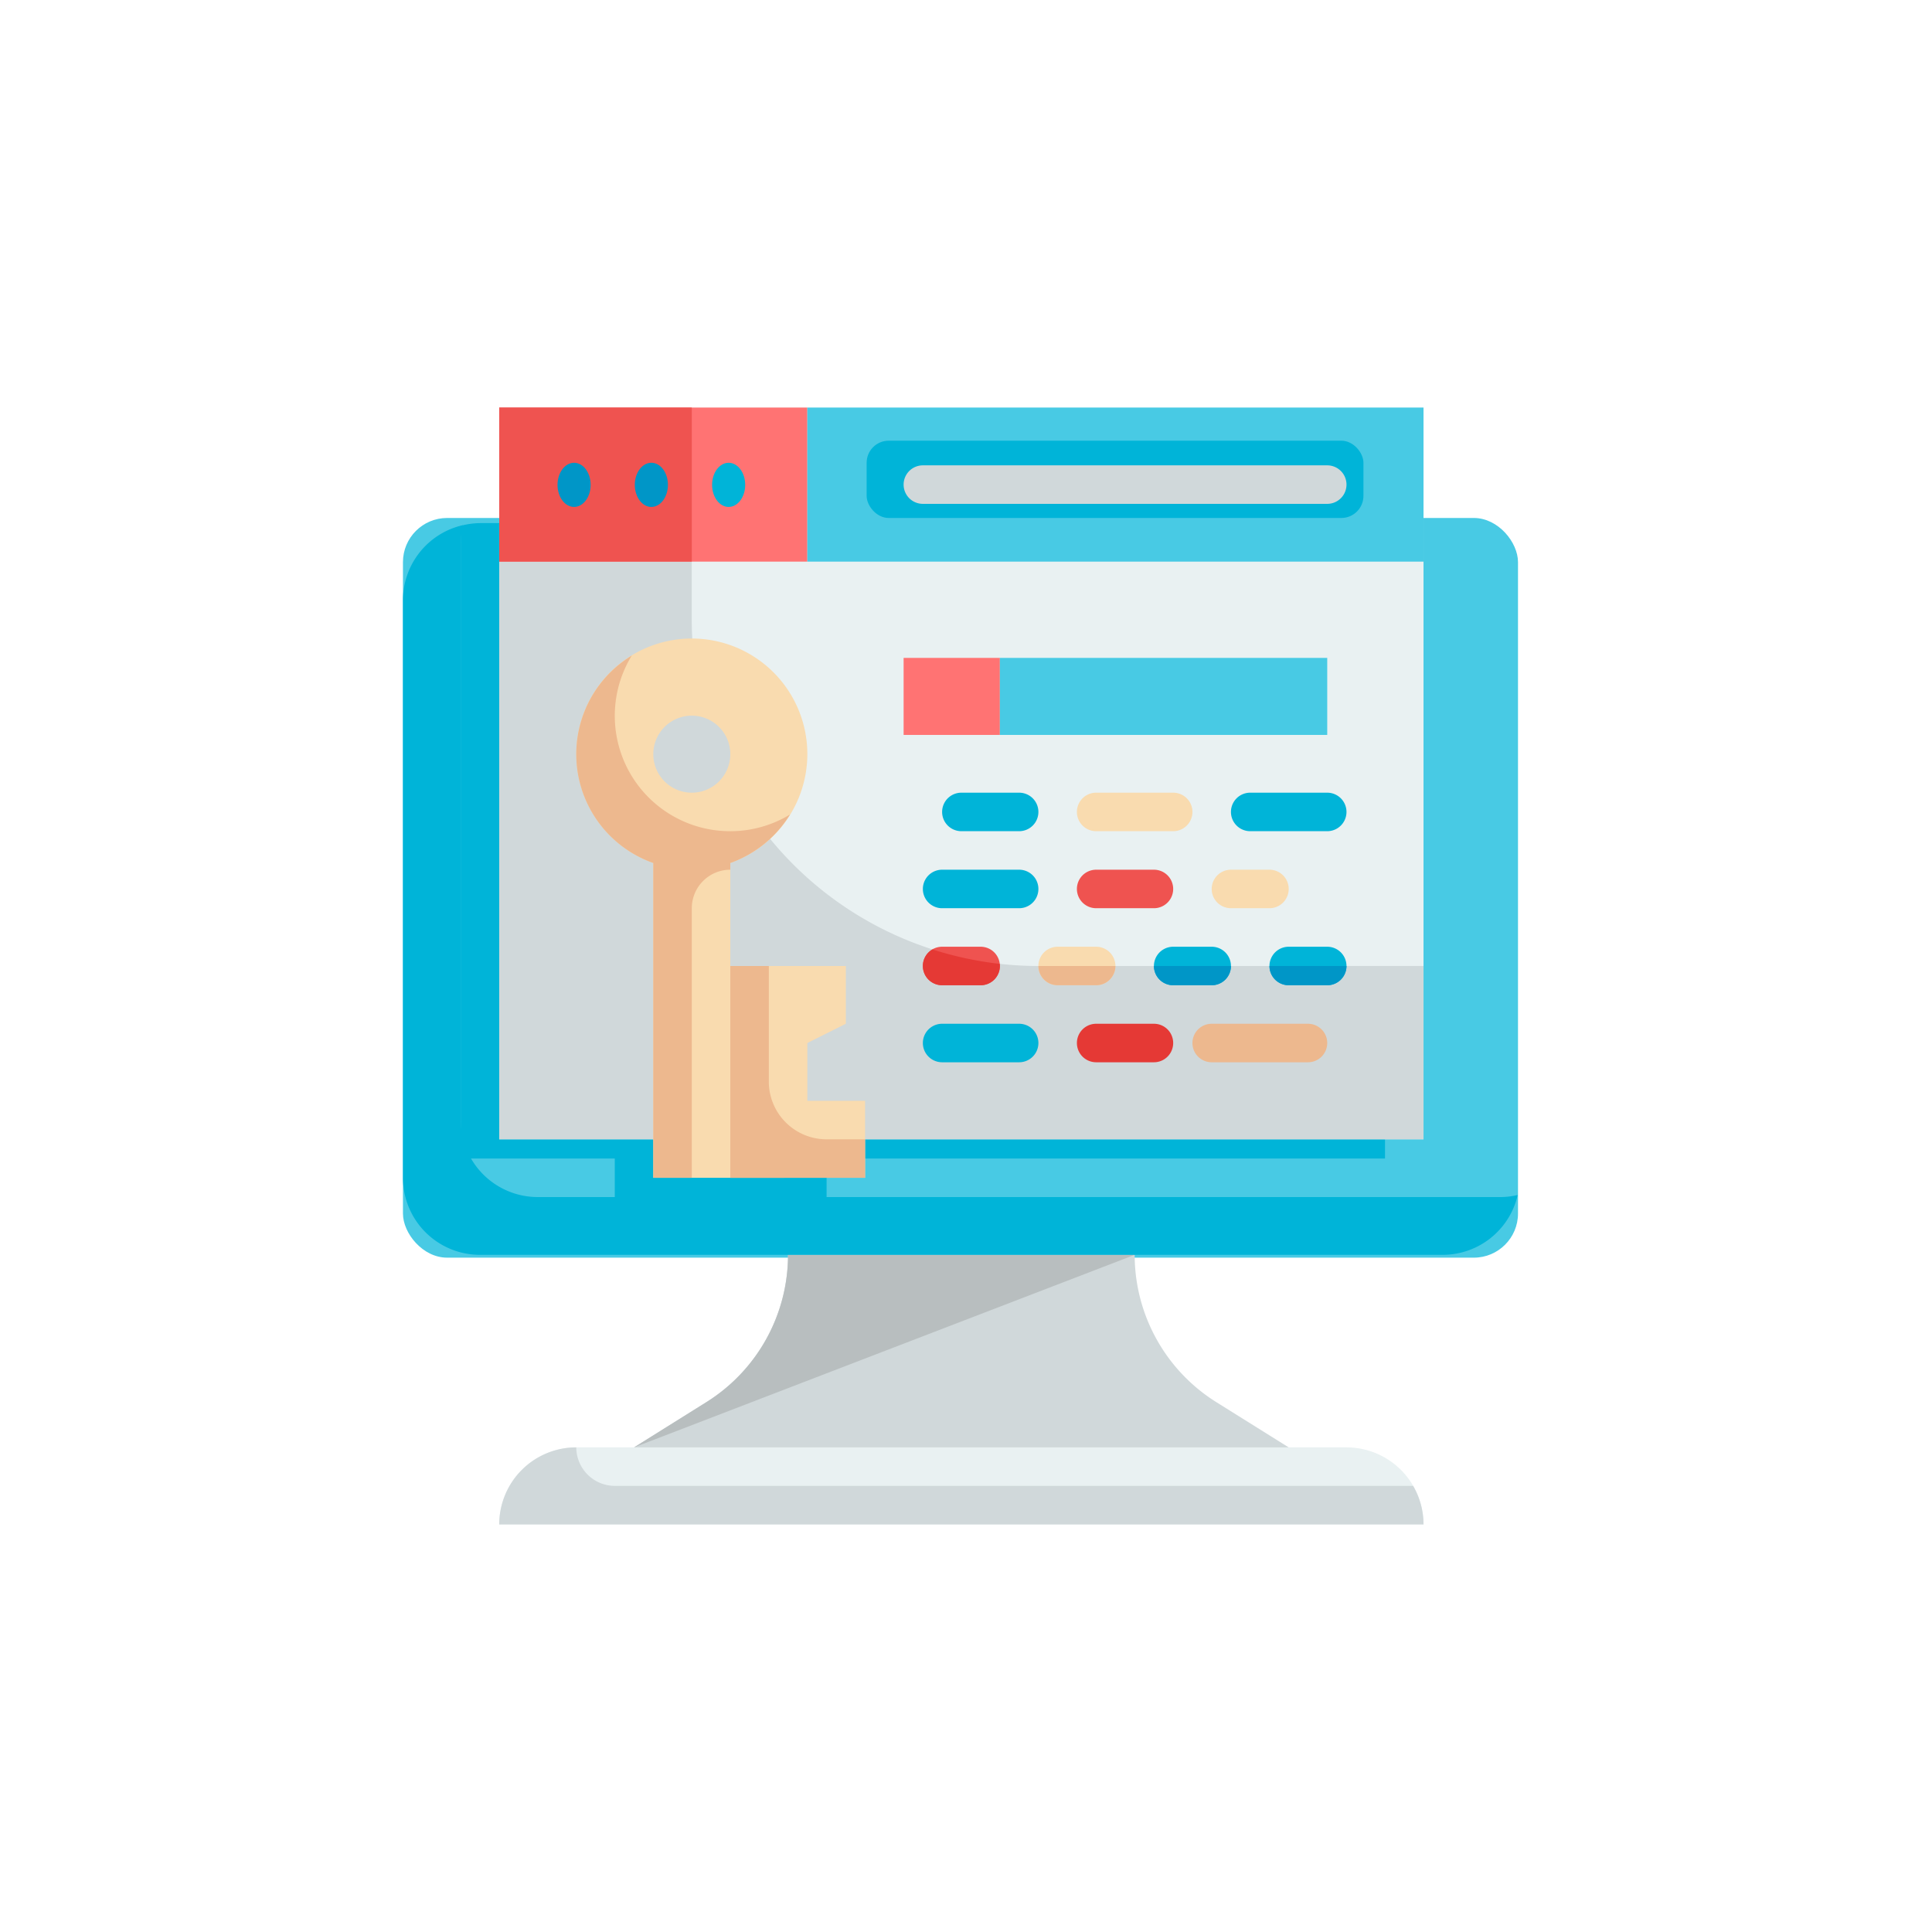 <?xml version="1.0" encoding="utf-8"?>
<svg xmlns="http://www.w3.org/2000/svg" xmlns:xlink="http://www.w3.org/1999/xlink" width="175" height="175" viewBox="0 0 175 175">
  <defs>
    <filter id="Ellipse_1455">
      <feOffset dy="3"/>
      <feGaussianBlur stdDeviation="3" result="blur"/>
      <feFlood flood-color="#0f3460" flood-opacity="0.231" result="color"/>
      <feComposite operator="out" in="SourceGraphic" in2="blur"/>
      <feComposite operator="in" in="color"/>
      <feComposite operator="in" in2="SourceGraphic"/>
    </filter>
  </defs>
  <g id="Group_10609" data-name="Group 10609" transform="translate(-873 -1554)">
    <g data-type="innerShadowGroup">
      <circle id="Ellipse_1455-2" data-name="Ellipse 1455" cx="87.5" cy="87.5" r="87.5" transform="translate(873 1554)" fill="#fff"/>
      <g transform="matrix(1, 0, 0, 1, 873, 1554)" filter="url(#Ellipse_1455)">
        <circle id="Ellipse_1455-3" data-name="Ellipse 1455" cx="87.5" cy="87.5" r="87.5" fill="#fff"/>
      </g>
    </g>
    <g id="Color_copy" data-name="Color copy" transform="translate(906.5 1587.918)">
      <rect id="Rectangle_17139" data-name="Rectangle 17139" width="101" height="67" rx="4" transform="translate(3 13)" fill="#48cae4"/>
      <path id="Path_7076" data-name="Path 7076" d="M7.744,9A6.937,6.937,0,0,0,6,9.246V66.558H19.953v3.488H39.139V66.558H89.72V9Z" transform="translate(2.233 4.465)" fill="#00b4d8"/>
      <path id="Path_7077" data-name="Path 7077" d="M14.977,57H84.744a6.977,6.977,0,0,1,6.977,6.977H8A6.977,6.977,0,0,1,14.977,57Z" transform="translate(3.721 40.185)" fill="#e9f1f2"/>
      <path id="Path_7078" data-name="Path 7078" d="M60.349,47h-31.4a15.736,15.736,0,0,1-7.395,13.343L15,64.442H74.3l-6.558-4.1A15.736,15.736,0,0,1,60.349,47Z" transform="translate(8.93 32.744)" fill="#d0d8da"/>
      <path id="Path_7079" data-name="Path 7079" d="M60.349,47h-31.4a15.736,15.736,0,0,1-7.395,13.343L15,64.442Z" transform="translate(8.93 32.744)" fill="#b8bebf"/>
      <path id="Path_7080" data-name="Path 7080" d="M91.72,63.977H8A6.977,6.977,0,0,1,14.977,57a3.5,3.5,0,0,0,3.488,3.488H90.779a6.958,6.958,0,0,1,.942,3.488Z" transform="translate(3.721 40.185)" fill="#d0d8da"/>
      <path id="Path_7081" data-name="Path 7081" d="M102.418,69.966H15.209a6.977,6.977,0,0,1-6.977-6.977V10.664a6.931,6.931,0,0,1,.188-1.556A6.977,6.977,0,0,0,3,15.9V68.222A6.977,6.977,0,0,0,9.977,75.2H97.185a6.977,6.977,0,0,0,6.788-5.421,6.931,6.931,0,0,1-1.556.188Z" transform="translate(0 4.545)" fill="#00b4d8"/>
      <path id="Path_7082" data-name="Path 7082" d="M8,3H91.72V69.279H8Z" transform="translate(3.721)" fill="#e9f1f2"/>
      <path id="Path_7083" data-name="Path 7083" d="M56.837,53.581a31.4,31.4,0,0,1-31.4-31.4V3H8V69.279H91.72v-15.7Z" transform="translate(3.721)" fill="#d0d8da"/>
      <ellipse id="Ellipse_1483" data-name="Ellipse 1483" cx="5" cy="5.5" rx="5" ry="5.5" transform="translate(24 29)" fill="#d0d8da"/>
      <path id="Path_7084" data-name="Path 7084" d="M8,3H35.907V16.953H8Z" transform="translate(3.721)" fill="#ff7373"/>
      <path id="Path_7085" data-name="Path 7085" d="M24,3H79.814V16.953H24Z" transform="translate(15.628)" fill="#48cae4"/>
      <path id="Path_7086" data-name="Path 7086" d="M29,16h8.721v6.977H29Z" transform="translate(19.349 9.674)" fill="#ff7373"/>
      <path id="Path_7087" data-name="Path 7087" d="M34,16H63.651v6.977H34Z" transform="translate(23.069 9.674)" fill="#48cae4"/>
      <path id="Path_7088" data-name="Path 7088" d="M32.931,25.47a10.465,10.465,0,1,0-13.953,9.856V63.842h6.977V35.326A10.465,10.465,0,0,0,32.931,25.47ZM22.466,28.958a3.488,3.488,0,1,1,3.488-3.488A3.488,3.488,0,0,1,22.466,28.958Z" transform="translate(6.697 8.925)" fill="#f9dbaf"/>
      <path id="Path_7089" data-name="Path 7089" d="M30.465,37.233V32H20V51.186H32.209V44.209H26.977V38.977Z" transform="translate(12.651 21.581)" fill="#f9dbaf"/>
      <path id="Path_7090" data-name="Path 7090" d="M32.209,47.7v3.488H20V32h3.488V42.465A5.233,5.233,0,0,0,28.721,47.7Z" transform="translate(12.651 21.581)" fill="#edb88e"/>
      <path id="Path_7091" data-name="Path 7091" d="M25.954,31.786a10.451,10.451,0,0,1-8.928-15.905,10.448,10.448,0,0,0,1.952,18.785V63.181h3.488V38.763a3.488,3.488,0,0,1,3.488-3.488v-.609a10.488,10.488,0,0,0,5.407-4.392A10.4,10.4,0,0,1,25.954,31.786Z" transform="translate(6.697 9.586)" fill="#edb88e"/>
      <rect id="Rectangle_17140" data-name="Rectangle 17140" width="45" height="7" rx="2" transform="translate(45 6)" fill="#00b4d8"/>
      <path id="Path_7092" data-name="Path 7092" d="M8,3H25.442V16.953H8Z" transform="translate(3.721)" fill="#ef5350"/>
      <ellipse id="Ellipse_1484" data-name="Ellipse 1484" cx="1.5" cy="2" rx="1.5" ry="2" transform="translate(24 8)" fill="#0096c7"/>
      <ellipse id="Ellipse_1485" data-name="Ellipse 1485" cx="1.5" cy="2" rx="1.5" ry="2" transform="translate(31 8)" fill="#00b4d8"/>
      <path id="Path_7093" data-name="Path 7093" d="M67.372,9.488H30.744a1.744,1.744,0,0,1,0-3.488H67.372a1.744,1.744,0,0,1,0,3.488Z" transform="translate(19.349 2.233)" fill="#d0d8da"/>
      <ellipse id="Ellipse_1486" data-name="Ellipse 1486" cx="1.5" cy="2" rx="1.5" ry="2" transform="translate(17 8)" fill="#0096c7"/>
      <path id="Path_7094" data-name="Path 7094" d="M37.977,26.488H32.744a1.744,1.744,0,1,1,0-3.488h5.233a1.744,1.744,0,1,1,0,3.488Z" transform="translate(20.837 14.883)" fill="#00b4d8"/>
      <path id="Path_7095" data-name="Path 7095" d="M46.721,26.488H39.744a1.744,1.744,0,1,1,0-3.488h6.977a1.744,1.744,0,1,1,0,3.488Z" transform="translate(26.046 14.883)" fill="#f9dbaf"/>
      <path id="Path_7096" data-name="Path 7096" d="M54.721,26.488H47.744a1.744,1.744,0,0,1,0-3.488h6.977a1.744,1.744,0,0,1,0,3.488Z" transform="translate(31.999 14.883)" fill="#00b4d8"/>
      <path id="Path_7097" data-name="Path 7097" d="M38.721,30.488H31.744a1.744,1.744,0,1,1,0-3.488h6.977a1.744,1.744,0,1,1,0,3.488Z" transform="translate(20.093 17.86)" fill="#00b4d8"/>
      <path id="Path_7098" data-name="Path 7098" d="M44.977,30.488H39.744a1.744,1.744,0,1,1,0-3.488h5.233a1.744,1.744,0,0,1,0,3.488Z" transform="translate(26.046 17.86)" fill="#ef5350"/>
      <path id="Path_7099" data-name="Path 7099" d="M50.233,30.488H46.744a1.744,1.744,0,1,1,0-3.488h3.488a1.744,1.744,0,0,1,0,3.488Z" transform="translate(31.255 17.86)" fill="#f9dbaf"/>
      <path id="Path_7100" data-name="Path 7100" d="M35.233,34.488H31.744a1.744,1.744,0,0,1,0-3.488h3.488a1.744,1.744,0,0,1,0,3.488Z" transform="translate(20.093 20.837)" fill="#ef5350"/>
      <path id="Path_7101" data-name="Path 7101" d="M41.233,34.488H37.744a1.744,1.744,0,0,1,0-3.488h3.488a1.744,1.744,0,0,1,0,3.488Z" transform="translate(24.558 20.837)" fill="#f9dbaf"/>
      <g id="Group_10544" data-name="Group 10544" transform="translate(50.093 51.837)">
        <path id="Path_7102" data-name="Path 7102" d="M47.233,34.488H43.744a1.744,1.744,0,0,1,0-3.488h3.488a1.744,1.744,0,1,1,0,3.488Z" transform="translate(-21.07 -31)" fill="#00b4d8"/>
        <path id="Path_7103" data-name="Path 7103" d="M53.233,34.488H49.744a1.744,1.744,0,0,1,0-3.488h3.488a1.744,1.744,0,0,1,0,3.488Z" transform="translate(-16.605 -31)" fill="#00b4d8"/>
        <path id="Path_7104" data-name="Path 7104" d="M38.721,38.488H31.744a1.744,1.744,0,0,1,0-3.488h6.977a1.744,1.744,0,1,1,0,3.488Z" transform="translate(-30 -28.023)" fill="#00b4d8"/>
      </g>
      <path id="Path_7105" data-name="Path 7105" d="M44.977,38.488H39.744a1.744,1.744,0,1,1,0-3.488h5.233a1.744,1.744,0,0,1,0,3.488Z" transform="translate(26.046 23.814)" fill="#e53935"/>
      <path id="Path_7106" data-name="Path 7106" d="M54.465,38.488H45.744a1.744,1.744,0,0,1,0-3.488h8.721a1.744,1.744,0,1,1,0,3.488Z" transform="translate(30.511 23.814)" fill="#edb88e"/>
      <path id="Path_7107" data-name="Path 7107" d="M36.977,32.64a1.744,1.744,0,0,1-1.744,1.744H31.744A1.744,1.744,0,0,1,30,32.64a1.716,1.716,0,0,1,.872-1.5,31.733,31.733,0,0,0,6.087,1.308A.654.654,0,0,1,36.977,32.64Z" transform="translate(20.093 20.941)" fill="#e53935"/>
      <path id="Path_7108" data-name="Path 7108" d="M42.977,32a1.744,1.744,0,0,1-1.744,1.744H37.744A1.744,1.744,0,0,1,36,32Z" transform="translate(24.558 21.581)" fill="#edb88e"/>
      <path id="Path_7109" data-name="Path 7109" d="M48.977,32a1.744,1.744,0,0,1-1.744,1.744H43.744A1.744,1.744,0,0,1,42,32Z" transform="translate(29.023 21.581)" fill="#0096c7"/>
      <path id="Path_7110" data-name="Path 7110" d="M54.977,32a1.744,1.744,0,0,1-1.744,1.744H49.744A1.744,1.744,0,0,1,48,32Z" transform="translate(33.488 21.581)" fill="#0096c7"/>
    </g>
  </g>
</svg>